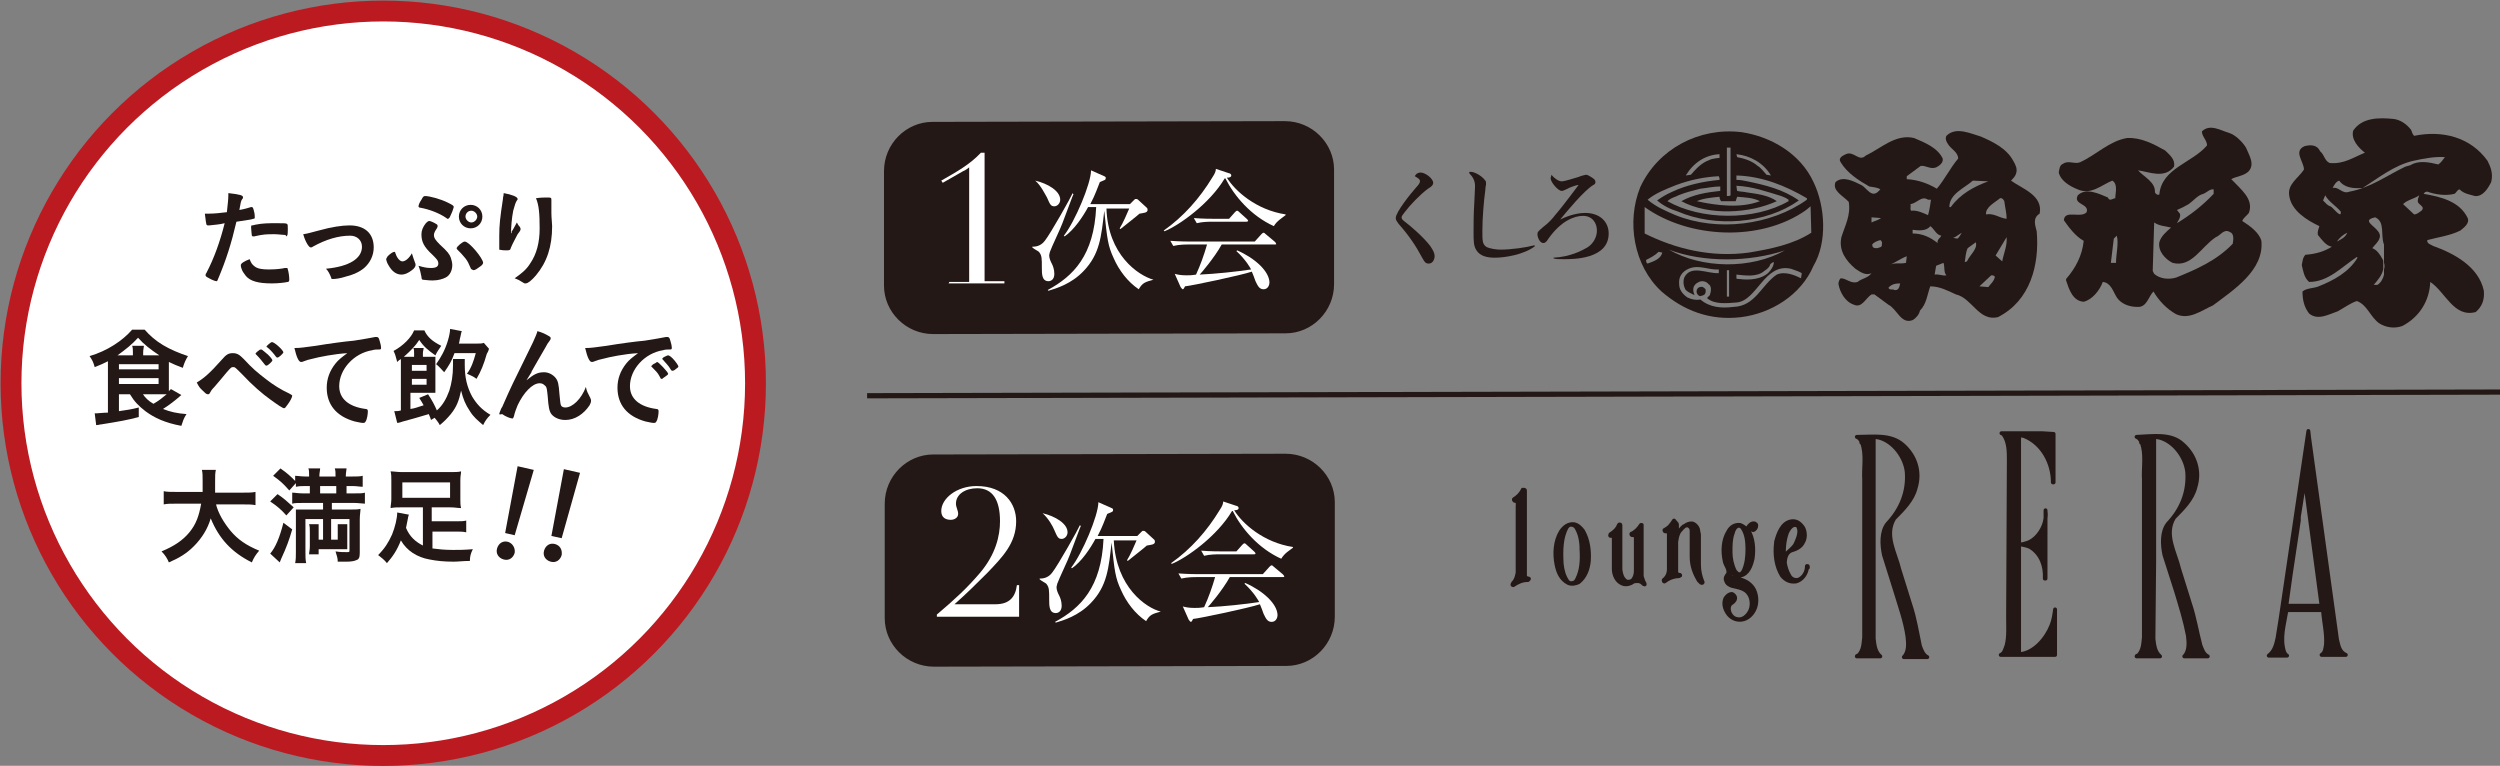 <?xml version="1.0" encoding="utf-8"?>
<!-- Generator: Adobe Illustrator 21.1.0, SVG Export Plug-In . SVG Version: 6.00 Build 0)  -->
<svg version="1.1" id="レイヤー_1" xmlns="http://www.w3.org/2000/svg" xmlns:xlink="http://www.w3.org/1999/xlink" x="0px"
	 y="0px" viewBox="0 0 340.5 104.3" style="enable-background:new 0 0 340.5 104.3;" xml:space="preserve">
<rect x="0" y="0" width="340.5" height="104.3" fill="#808080" stroke="none"/>
<style type="text/css">
	.st0{fill:#231815;}
	
		.st1{fill-rule:evenodd;clip-rule:evenodd;fill:#231815;stroke:#231815;stroke-width:0.53;stroke-linecap:round;stroke-linejoin:round;}
	.st2{fill:none;stroke:#231815;stroke-width:0.71;}
	.st3{fill:#FFFFFF;}
	.st4{fill:#FFFFFF;stroke:#BC1A21;stroke-width:2.84;stroke-linecap:round;stroke-linejoin:round;}
</style>
<g>
	<g>
		<g>
			<path class="st0" d="M247,24.8c-1.8-3.9-5.8-6.2-9.8-6.8c-5.8-0.7-11.4,2.3-13.8,7.5c-1.9,4.7-0.9,10.7,2.9,14.2
				c3,2.6,6.6,4,10.8,3.5c4.1-0.5,8.2-3,9.9-7C248.9,33,248.6,28.1,247,24.8z M236.5,21c1.9,0.2,3.7,1.2,4.7,2.9
				c-0.1,0-0.5-0.1-0.6-0.1c0,0,0,0,0,0c-0.1,0-0.1,0,0,0c-0.2-0.2-0.8-1-1.2-1.2c-0.8-0.7-1.8-1-2.8-1.2L236.5,21z M236.5,25.3
				c2.2,0.1,4.1,0.8,6.1,1.4c0.2,0.1,0.6,0.2,1,0.5l0,0.2c-4.7,2.7-11.9,2.6-16.5,0c0.7-0.6,1-0.5,1.5-0.8c1-0.4,1.8-0.6,3-0.9
				c1-0.1,1.7-0.3,2.7-0.3l0,0.6c-1.9,0.2-3.7,0.5-5.3,1.4c3.7,2,9.3,1.7,13,0c-1.1-0.8-2.7-1-4.1-1.2c-0.4-0.1-1-0.1-1.3-0.2
				C236.6,26,236.5,25.5,236.5,25.3z M235.2,20.1l0.5,0l0,6.5c-0.1,0.1-0.3,0.1-0.5,0.1L235.2,20.1z M236.4,27.4l0.2-0.6
				c1.1,0.1,2.1,0.1,3.1,0.6c-2.6,1-5.9,0.6-8.6,0c0.9-0.4,2.1-0.5,3.1-0.6c0,0.3,0.1,0.4,0.2,0.6C235.2,27.4,235.7,27.4,236.4,27.4
				z M234.2,21c0,0.2,0,0.5,0,0.5s-1.1,0.1-1.4,0.3c-1.1,0.4-1.8,1.2-2.5,2l-0.7,0.1C230.7,22.1,232.3,21.1,234.2,21z M228.3,25.2
				c1.9-0.7,3.8-1.1,5.8-1.2l0.1,0.3l0,0.2c-2.2,0.2-4.5,0.7-6.4,1.6c-0.9,0.4-1.4,0.7-2.1,1.2c0.8,0.7,1.8,1.2,2.8,1.5
				c5.1,2.2,12,1.7,16.5-1.5c-2.1-1.5-4.6-2.1-7-2.6c-0.5-0.1-0.9-0.2-1.5-0.2l0-0.6c3.5,0.1,6.7,1.4,9.6,3.1l0,0.2
				c-4.9,3.5-12.2,4.4-17.9,2.1c-1.4-0.6-2.6-1.1-3.8-2.1C225.5,26.3,226.8,25.8,228.3,25.2z M224.4,35.9c-0.2-0.1-0.2-0.3-0.2-0.5
				c0.6-0.3,1.2-0.6,1.7-1.1l0.5,0.1C226.2,35.3,225.2,35.6,224.4,35.9z M227.3,34c4.7,1.8,11,1.7,15.8,0.1
				C238.5,36.7,231.8,36.6,227.3,34z M241.6,35.7c0,0.5-0.4,1.1-0.7,1.4c-0.9,0.9-2.5,1.1-4,0.9c-0.2,0-0.4,0-0.4-0.1l0-0.5
				c1.1,0.1,2.8,0.4,3.8-0.5c0.8-0.5,0.8-0.9,0.8-0.9S241.4,35.7,241.6,35.7z M235.5,36.8l0,3.6l-0.3,0l0-3.6L235.5,36.8z
				 M245.3,37.9c-0.8-0.4-2.2-1-3.3-0.5c-2.1,1.4-2.9,4.3-5.9,4.4c-1.6,0.2-3.2,0.1-4.5-1c-0.6,0.1-1.2,0-1.8-0.3
				c-0.7-0.5-1.1-1.1-1.1-1.8c-0.1-1,0.4-1.7,1.3-2.1c1.4-0.6,2.7,0.2,4.1,0.1l0,0.5c-1.6,0.1-3.8-1.2-4.7,0.6
				c-0.2,0.6-0.1,1.2,0.2,1.7c0.3,0.3,0.8,0.5,1.2,0.7c-0.3-0.7-0.3-1.4,0.6-1.8c0.4-0.2,1-0.1,1.3,0.3c0.4,0.2,0.4,0.9,0.2,1.4
				c0,0.2-0.3,0.3-0.4,0.5c1,0.9,2.7,0.7,4,0.6c2.8-0.2,3.8-5.4,7.4-4.6c0.5,0.2,1,0.3,1.5,0.6L245.3,37.9z M246.7,31.7
				c-2.5,1.6-5.5,2.2-8.5,2.7c-5.1,0.7-10-0.5-14.2-2.6l0-3.6c6,4.3,15.8,4.8,22,0.4l0.6-0.5L246.7,31.7z"/>
			<path class="st0" d="M231.5,39.1c-0.3,0.1-0.5,0.4-0.4,0.8c0.1,0.3,0.4,0.5,0.6,0.4c0.3-0.1,0.7-0.1,0.6-0.9
				C232,39.1,231.9,39,231.5,39.1z"/>
		</g>
		<g>
			<path class="st0" d="M338.8,21.9c-2.3-3.2-6.1-4.2-10-3.4c-0.2-0.2-0.3-0.5-0.4-0.8c-0.6-0.8-1.5-1.4-2.4-1.5
				c-2-0.2-4.3-0.2-5.5,1.6c-0.3,1.2,0.7,2.3,1.6,3c-1.5,0.6-2.9,1.6-4.8,1.4c-0.7-0.3-0.7-1.1-1.3-1.6c-0.4-0.9-1.3-0.9-2.1-0.7
				c-1.6,0.7-0.1,2.1-0.1,3.2c-0.8,1.2-2.3,2-2,3.6c0.3,2,2.4,3.3,4.1,4.1c-0.1,0.4-0.3,0.7-0.2,1.2c0.5,0.6,1.1,1.5,1.9,1.6
				c-1.1,0.7-2.3,1-3.6,1.1c-0.4,0.4-0.4,1-0.5,1.4c0.2,0.8,0.3,1.7,1,2.3c2.6,0,4.4-2,6.5-3.4l0.1,0.1c-1.2,2-3.3,3.1-5.3,3.9
				c-0.7,0.3-1.6,0.2-2.2,0.7c0,1.1,0.2,2.1,0.9,3c1.2,1,2.7,0.1,3.9-0.3c0.9-0.5,1.7-1.1,2.6-1.4c1.4,0.5,1.8,2.1,3,3
				c0.9,0.6,2.1,0.8,3.2,0.4c2.3-1.2,3.7-3.4,3.8-6c2.1,1.4,3.2,4.9,6.2,4.1c0.9-0.8,1.2-1.7,1.1-2.9c-0.7-3.3-4.1-5.1-6.9-6.1
				c-0.3-0.2-0.9-0.3-0.8-0.8c1.5-0.4,3.1-0.6,4.5-1.3c0.5-0.4,1.3-1,1-1.7c-1.1-2.3-3.7-2.9-6-3.3c0.1-0.2,0.3-0.3,0.5-0.3
				c1.1,0.4,2.5,0.6,3.7,0.3c0.3-0.2,0.4-0.6,0.7-0.6c0.6,0.6,1.4,0.7,2.1,0.9c1.1,0.1,1.8-1.1,2.2-1.9
				C339.6,23.6,339.2,22.7,338.8,21.9z M317.4,28.1c-0.4-0.1-0.7-0.5-1-0.8l0.3-0.7c0.4,0.8,1.4,1.4,2.1,2.2c0,0.1,0.1,0.3-0.1,0.4
				C318.2,29,317.8,28.3,317.4,28.1z M318.3,32.9c0.3-0.5,0.9-1,1.4-1.2C319.4,32.4,318.8,32.6,318.3,32.9z M324.7,37.4
				c-0.1,0.5-0.4,1.1-0.9,1.4l-0.5,0c0.6-0.7,1.2-1.4,1.3-2.2l0-0.9c0-0.1,0-0.3-0.1-0.4c-0.3-0.6-0.8-1.3-1.4-1.5
				c0.3-0.4,0.9-0.9,1-1.4c0.5-1.3-3-2.3-0.6-2.8c1.4,0.6,0.7,2.5,1.2,3.7l0,2.5c0.1,0.3,0.1,0.6,0,0.9L324.7,37.4z M329.8,28.7
				c-0.3,0.2-0.6,0.5-1,0.5l-1.5-1.4c0.6-0.6,1.5-0.7,2.2-1.2c-0.1,0.3-0.2,0.5-0.2,0.8C329.3,27.9,330.4,28.1,329.8,28.7z
				 M332.1,22.4c-1.2-0.3-2.7-0.6-3.8,0.1l-0.7,0.2c-2.5,1.2-4.8,2.9-7.6,3.4c-1,0.4-1.4-0.7-2.3-0.5c0.2-0.4,0.5-0.9,0.9-1
				c0.7,1,2,1.1,3.2,1c2.2-1.4,4.3-3.1,6.9-3.7c1.4-0.3,2.9-0.6,4.3-0.5C332.7,21.8,332.5,22.1,332.1,22.4z"/>
			<path class="st0" d="M305.4,30.1c0.1-0.4,0.6-0.7,0.9-1.1c0.7-1.9-1.1-3.2-2.4-4.6c0.7-0.4,1.6-0.4,2.3-1c1-1,0.1-2.3-0.3-3.3
				c-0.5-0.8-1.4-1.7-2.3-2c-1.1-0.3-2.6-1.3-3.7-0.2c0,0.7,0.7,1.2,0.7,1.9c-2,2.4-6.2,3.1-6.5,6.7c-0.3,0.1-0.5-0.1-0.6-0.3
				c0.1-1.4-1.5-2.1-2.3-3c1.5,0.2,3.6,1.2,4.9-0.5c0.2-1-0.6-1.6-1.2-2.2c-1.6-0.9-3.3-1.8-5.2-1.7c-2.4,0.4-4.2,2.3-6.4,3.3
				c-0.7,0.3-1.6-0.3-2.3,0.2c-0.5,0.2-0.5,0.7-0.6,1.2c0.3,1.2,1.6,1.9,2.6,2.3c1.8,0.8,3.2-0.6,4.7-1.2c0.8,0.5,0.4,1.7,0.4,2.4
				c-0.3,0-0.8,0.5-1-0.1c-1.2-0.5-3-1.4-4.1-0.3c-0.7,1.3,1.6,1.1,1.2,2.3c-0.8,0.9-3-0.4-3.1,1.1c0.7,1,1.6,2.2,2.7,2.8
				c-0.2,2-1.1,3.7-2.4,5.2l0,0.2c0.4,1.2,0.9,2.8,2.4,2.9c1.2-0.3,2.2-1.6,2.6-2.7c1.1,0.1,1.4,1.3,1.9,2.1
				c0.6,0.9,1.7,1.3,2.8,1.3c1.3,0.1,1.5-1.4,2.2-2.1c0.7,1.2,1.8,2.4,3.1,3.1c1.8,0.8,3.4-0.5,5-1.2c2.8-2.1,7-4.8,6.6-8.8
				C307.7,31.7,306.5,30.8,305.4,30.1z M288.2,35.8l-0.7,0l0.4-3.3l0.4-0.4C288.6,33.1,288.2,34.6,288.2,35.8z M298.1,27.8
				c0.7-0.5,1.2-1.2,2-1.4c0.5-0.2,0.9-0.7,1.4-0.6l0,0.6c-1.5,1.6-3.2,2.9-5,4c0-0.1,0.6-0.8,0.4-1.3l-0.4-0.5
				C297,28.4,297.6,28.1,298.1,27.8z M304.1,33.2c-2.2,2.3-5,3.5-7.7,4.6c-1,0.3-2.2,0.2-3-0.5l-0.2-0.4l0.2-6.6
				c0.7,0.5,1.6,0.5,2.3,0.7c-0.6,0.5-1.4,1.2-1.6,2c-0.2,1.2,0.8,2.3,1.8,2.8c2.6,0.7,3.9-2.2,5.9-3.5c0.6-0.2,1.1-1.2,1.9-0.7
				C304.3,31.8,304.2,32.6,304.1,33.2z"/>
			<path class="st0" d="M273.9,24.6c0.3-0.3,0.6-0.6,0.7-1c0.2-0.6-0.1-1.2-0.4-1.7c-0.9-1.7-2.8-2.6-4.4-3.3
				c-1.4-0.4-3.4-1.4-4.7-0.1c-0.2,0.4,0,0.8,0.2,1.1c0.4,0.7,1.4,1.1,1.4,2c-1.1,1.3-1.8,2.8-2.9,4.1c-1.2-0.7-2.5-1.2-4.1-1.3
				l0-0.4l1.9-1.4c0.7-0.1,1.3,0.5,2.1,0.2c0.4-0.2,1-0.6,0.9-1.2c-0.7-1.5-2.5-2.2-3.9-2.8c-2.5-0.6-4.5,1.4-6.6,2.4
				c-0.9,0.9-1.6-0.7-2.7-0.2c-0.4,0.2-1.1,0.5-0.7,1.1c0.9,1.5,2.5,2.5,3.9,3.3c0.5,0.1,1.1,0.1,1.5,0.4l-0.2,0.2
				c-1,1.1-1.7-0.5-2.4-0.8c-1-0.5-2.5-1.3-3.5-0.4c-0.5,1.2,1.1,1.9,1.8,2.7c0.3,1.8-0.5,3.2-1,4.8c-0.4,1.8,0.6,3.2,1.9,4.3
				c0.6,0.4,1.4,1,2.2,0.6c-0.5,0.7-1.3,0.7-1.9,1.2c-0.9,0.3-1.5-0.5-2.3-0.5c-0.2,0.2-0.3,0.5-0.3,0.8c0.2,1.1,0.9,2.4,2.1,2.8
				c1.1,0.5,1.6-0.9,2.4-1.4l0.4,0l1.9,1.4c1.2,0.6,1.7,2.7,3.3,2.1c0.5-0.3,0.9-0.8,1-1.3c0.9-0.9,1-2.2,1.4-3.3
				c1.3,0,2.4,0.6,3.5,1.1c2.2,0.5,3.1,3.7,5.7,3.1c4.4-2.2,5.7-7.1,5.3-11.7c-0.2-0.8-0.6-1.8,0.4-2.4
				C278.3,26.6,275.4,25.7,273.9,24.6z M254.9,30.3l0-0.7l1.3,0.1C255.8,30,255.3,30.1,254.9,30.3z M256.3,33.3
				c0.1,0.4-0.4,0.4-0.6,0.5c-0.4,0-0.7,0-0.7-0.5c0.2-0.3,0.7-0.5,1.1-0.6C256.3,32.8,256.4,33.1,256.3,33.3z M258,39.5
				c-0.2-0.2-0.6,0.1-0.8-0.3c0.4-0.5,1-0.6,1.6-0.6C258.7,39.1,258.6,39.6,258,39.5z M259.6,35.8c-0.9,0.2-1.4-0.1-2.3,0.3
				c0.6-0.2,1.6-0.9,2.4-1.2L259.6,35.8z M260.2,27.8c0.9-0.1,1.5-1.2,2.4-0.6l0.4,0c-0.1,0.7-0.2,1.4-0.4,2.1
				c-0.7-0.3-1.5-0.7-2.3-0.6C260.1,28.5,260.3,28.1,260.2,27.8z M260.5,31.8l0-0.5c0.8,0.1,1.9,0.2,2.4-0.5
				c0.5,0.3,0.8,1.2,1.5,1.3c-0.1,0.3-0.6,0.5-0.5,1C262.9,32.3,261.8,31.8,260.5,31.8z M263.5,37.4l0.2-1.2l1-0.4
				c0.2,0.5,0,1.3,0.4,1.7C264.5,37.6,264.1,37.3,263.5,37.4z M265.5,28.2c0-1.8,2.1-2.6,3.2-3.6l2.1,0.1c-1.9,0.7-3.8,1.7-5.1,3.5
				L265.5,28.2z M266.6,32.5l-0.6-0.1c0.4-0.1,0.8-0.5,1.2-0.7C267.1,31.8,266.9,32.3,266.6,32.5z M267.9,35.6l-0.3,0.1
				c0.1-0.5,0.1-1.3,0.4-1.9l1.1-0.8C269.4,33.9,268.3,34.7,267.9,35.6z M270.8,39.1l-1.2-0.1l1.6-1.5c0.2,0,0.4,0,0.5,0.2
				C271.6,38.3,271.1,38.7,270.8,39.1z M272.7,35.6l-0.9-0.8l1.5-2.5C273.4,33.5,272.9,34.5,272.7,35.6z M270.5,29.2
				c-0.1-1,1.2-1.6,1.9-2.2c0.3-0.1,0.6,0.3,0.6,0.5c0.1,0.8,0.3,1.5,0.3,2.3C272.3,29.7,271.6,29,270.5,29.2z"/>
		</g>
	</g>
	<g>
		<path class="st0" d="M193.5,23.5c0.6,0,1.7,0.8,1.7,1.4c0,0.3-0.2,0.5-0.7,0.8c-1,0.7-2.6,2.4-3.1,3.1c-0.3,0.4-0.5,0.6-0.5,0.8
			c0,0.3,0.2,0.4,0.7,0.8c0.4,0.3,2.2,1.8,3.2,3.1c0.1,0.2,0.6,0.8,0.6,1.4c0,0.3-0.2,1-0.8,1c-0.5,0-0.6-0.3-0.9-0.8
			c-0.8-1.5-1.7-2.9-3.2-4.6c-0.2-0.3-0.4-0.5-0.4-0.8c0-0.8,2-3.3,2.8-4.2c0.3-0.3,0.5-0.6,0.5-0.8c0-0.3-0.2-0.4-0.7-0.7
			C192.9,23.6,193.2,23.5,193.5,23.5z"/>
		<path class="st0" d="M209.1,33.5c-1.5,1.2-4.2,1.6-5.5,1.6c-1,0-2-0.2-2.5-1c-0.4-0.6-0.4-1.2-0.4-2.6c0-1.1,0-2.3,0.1-3.9
			c0-0.3,0.1-1.8,0.1-2.2c0-0.3,0-1-0.7-1.7c0,0-0.1-0.1-0.1-0.2c0-0.1,0.2-0.1,0.2-0.1c0.5,0,1.5,0.5,2,1.2
			c0.1,0.1,0.1,0.2,0.1,0.5c0,0-0.1,0.5-0.1,0.8c-0.2,1.4-0.4,3.8-0.4,5.5c0,1.4,0,1.8,0.5,2.2c0.5,0.3,1.6,0.4,1.9,0.4
			c1.6,0,3.6-0.3,4.7-0.6V33.5z"/>
		<path class="st0" d="M211.5,35.1c2.4-0.1,4-1,4.7-1.4c0.8-0.5,1.3-1.4,1.3-2.3c0-1-0.6-2-1.9-2c-1.2,0-3,0.7-4.7,3.1
			c-0.3,0.5-0.5,0.6-0.7,0.6c-0.5,0-0.8-0.8-0.8-1.2c0-0.3,0.1-0.4,0.8-1c0.7-0.5,1.4-1.3,1.6-1.6c0.9-1,3.2-4.1,3.2-4.1
			c0,0-0.1,0-0.1,0c-0.2,0-1.3,0.4-1.4,0.5c-0.6,0.3-0.7,0.3-0.8,0.3c-0.5,0-1.5-1.2-1.5-1.7c0-0.2,0.1-0.3,0.1-0.5
			c0.4,0.5,1,0.9,1.4,0.9c0.4,0,1.6-0.4,2.3-0.6c0.2-0.1,0.9-0.3,1-0.3c0.2,0,0.4,0.1,1,0.5c0.1,0.1,0.3,0.2,0.3,0.5
			c0,0.2-0.1,0.3-0.3,0.4c-1.2,0.7-3.7,3.7-4.5,4.7c0.6-0.3,2-0.9,3.4-0.9c2,0,3.2,1.2,3.2,2.8c0,3.5-4.8,3.5-6.1,3.5
			c-0.6,0-1.1,0-1.4-0.1V35.1z"/>
	</g>
</g>
<g>
	<g>
		<path class="st1" d="M236.4,78.8c-0.3-0.1-0.7-0.1-0.9-0.4c0-0.1,0-0.2,0-0.2c0.1-0.1,0.3-0.1,0.5-0.1c0.3,0.2,0.6,0.3,1,0.3
			c1.1-0.2,1.5-1.4,1.7-2.3c0.2-1.3,0.1-2.8-0.6-3.9c0-0.1,0.1-0.2,0.2-0.2c0.2-0.1,0.3,0.2,0.5,0.2c0.2-0.1,0.4-0.3,0.4-0.6
			c0-0.1,0-0.2-0.1-0.2l-0.1-0.1c-0.4-0.1-0.7,0.2-0.9,0.5c-0.1,0.1-0.1,0.2-0.2,0.3c-0.3-0.3-0.6-0.5-0.9-0.6
			c-0.7-0.1-1.3,0.3-1.6,0.9c-0.7,1.1-0.8,2.6-0.5,4c0.1,0.6,0.6,1,0.5,1.7c-0.2,0.3-0.5,0.6-0.3,1c0.1,0.4,0.5,0.6,0.8,0.7
			c0.8,0.2,1.8,0.3,2.3,1.1c0.5,0.7,0.5,1.9,0,2.6c-0.4,0.6-1,1-1.7,0.8c-0.5-0.1-0.9-0.6-1-1.1c-0.1-0.4,0-0.9,0.4-1.1
			c0.3-0.2,0.5-0.5,0.4-0.8c-0.1-0.2-0.2-0.3-0.4-0.4c-0.4,0-0.7,0.3-0.9,0.6c-0.3,0.7-0.1,1.4,0.3,2c0.4,0.6,1.1,1,1.9,0.9
			c0.8-0.1,1.4-0.7,1.7-1.3c0.5-0.9,0.4-2.3-0.2-3.1C238.1,79.2,237.2,78.9,236.4,78.8 M236,72.6c0.1-0.4,0.3-0.9,0.8-1
			c0.3,0,0.5,0.2,0.6,0.4c0.5,0.8,0.6,1.8,0.6,2.8c0,1-0.1,2-0.5,2.9c-0.1,0.2-0.3,0.5-0.5,0.5c-0.3,0.1-0.5-0.2-0.7-0.4
			c-0.4-0.8-0.6-1.7-0.6-2.6C235.7,74.2,235.7,73.4,236,72.6z"/>
		<path class="st1" d="M246.2,77.1c0,0-0.1,0-0.1,0c0,0.4-0.1,0.8-0.3,1.1c-0.2,0.4-0.7,0.8-1.1,0.8c-0.4,0-0.8-0.2-1-0.6
			c-0.3-0.5-0.5-1.1-0.6-1.7c0-0.7,0.2-1.4,0.8-1.7c0.7-0.2,1.4-0.5,1.7-1.2c0.3-0.5,0.3-1.3,0-1.9c-0.4-0.6-0.9-1-1.6-0.9
			c-1.3,0.2-1.8,1.7-2.1,2.8c0,0,0,0.1,0,0.1c-0.2,1.6,0,3.2,0.8,4.5c0.5,0.6,1.1,0.9,1.9,0.8c0.8-0.2,1.4-1,1.5-1.8
			C246.2,77.4,246.3,77.3,246.2,77.1 M243,76c-0.1-1.2,0-2.4,0.4-3.5c0.2-0.4,0.5-0.9,1-1c0.2,0,0.4,0,0.5,0.2
			c0.4,0.7,0,1.6-0.3,2.3c-0.3,0.7-1.1,1.1-1.5,1.7C243.1,75.7,243.1,75.8,243,76z"/>
		<path class="st1" d="M207.7,66.8l0,11.7c0.1,0.2,0.3,0.3,0.5,0.3c0.1,0,0,0.1,0,0.1l-0.1,0.1c-0.8,0-1.4,0.3-2,0.7
			c-0.1,0-0.1,0-0.1-0.1c0-0.1,0.1-0.1,0.1-0.2c0.4-0.4,0.5-0.9,0.6-1.4l0-9c0-0.2,0.1-0.6-0.2-0.8c-0.1,0-0.2,0.1-0.3-0.1l0-0.1
			c0.5-0.3,1-0.8,1.2-1.3C207.6,66.7,207.7,66.7,207.7,66.8z"/>
		<path class="st1" d="M228.4,71.4l0,0.9c0,0,0.1,0.1,0.1,0.1c0.1,0,0.2-0.1,0.3-0.1c0.4-0.5,1-1.1,1.7-1c0.4,0.1,0.8,0.6,0.8,1
			l0.1,0.5l0,4.1c0,0.9,0.2,1.7,0.5,2.4c0,0,0,0.1-0.1,0.1c-0.2,0-0.2-0.2-0.4-0.3c-0.6-1-1-2-1-3.3l0-3.5c0-0.3-0.1-0.5-0.4-0.7
			c-0.2-0.1-0.5,0-0.7,0.1c-0.7,0.6-0.9,1.3-1,2.1l0,0.5l0,3.6c0,0.3,0.3,0.4,0.5,0.4c0,0,0.1,0.1,0,0.1c-0.1,0.1-0.3,0.1-0.5,0.1
			c-0.6,0.1-1.1,0.3-1.6,0.7c0,0-0.1,0-0.1-0.1l0-0.1c0.5-0.4,0.7-0.9,0.7-1.5l0-4.9c0-0.1-0.1-0.2-0.2-0.2
			c-0.1-0.1-0.4,0.1-0.4-0.2c0.2-0.1,0.5-0.3,0.7-0.5c0.2-0.2,0.4-0.5,0.6-0.8C228.3,71.3,228.4,71.3,228.4,71.4z"/>
		<path class="st1" d="M220.7,71.5l0,6.1c0.1,0.6,0.2,1.2,0.8,1.6c0.3,0.1,0.7,0,0.9-0.2c0.3-0.4,0.4-0.8,0.4-1.3l0-4.5
			c0-0.1-0.1-0.2-0.2-0.3c-0.1-0.1-0.3,0.1-0.4-0.1l0-0.1c0.5-0.2,1-0.7,1.3-1.2c0,0,0.1,0,0.1,0l0,0.1l0,3.2l0,3.7
			c0.1,0.3,0.2,0.7,0.4,1c0,0.1,0,0.1,0,0.1c-0.2,0-0.2-0.2-0.3-0.2c-0.3-0.3-0.8-0.3-1.2-0.2c-0.4,0.3-1,0.5-1.5,0.3
			c-0.8-0.3-1.2-1.2-1.2-2l0-4.3c0-0.1-0.1-0.2-0.2-0.2c-0.1-0.1-0.3,0.1-0.3-0.1c0-0.2,0.2-0.2,0.3-0.3c0.4-0.3,0.7-0.6,0.9-1.1
			C220.5,71.4,220.7,71.4,220.7,71.5z"/>
		<path class="st1" d="M215.6,72.3c-0.3-0.4-0.7-0.8-1.2-0.9c-0.8-0.1-1.4,0.4-1.8,1c-0.8,1.3-0.9,3-0.6,4.5c0.2,1,0.6,2,1.6,2.5
			c0.4,0.2,1,0.1,1.4-0.1c0.9-0.7,1.3-1.8,1.4-2.9C216.5,75,216.3,73.5,215.6,72.3 M214.8,78.9c-0.1,0.2-0.3,0.5-0.6,0.5
			c-0.3,0.1-0.5,0-0.7-0.2c-0.5-0.7-0.7-1.5-0.8-2.4c-0.1-1.7-0.1-3.6,0.7-5c0.2-0.3,0.5-0.4,0.8-0.3c0.1,0,0.2,0.1,0.4,0.2
			c0.6,0.9,0.8,2,0.8,3.1C215.5,76.4,215.4,77.7,214.8,78.9z"/>
	</g>
	<g>
		<path class="st1" d="M259.2,60.6c1.7,1.5,2.4,3.7,1.7,5.9c-0.4,1.6-1.7,2.9-2.9,4.1c-1.4,2.3,0.2,4.8,0.7,7l1.5,4.8
			c0.6,1.8,0.9,3.7,1.3,5.6c0.2,0.5,0.4,1.2,1,1.5l-3.2,0c0.7-0.7,0.6-1.9,0.5-2.8c-0.3-2.1-1-4-1.6-6l-1.6-5.1
			c-0.3-1.4-0.4-3.2,0.5-4.3c1.8-1.9,2.8-4.3,2.6-7c-0.2-2-1.8-4.2-3.8-4.7l-0.6-0.1l-0.1,0.1l0,16.8l0,10.6
			c0.1,0.9,0.2,1.8,0.9,2.4l-0.1,0l-3.1,0c0-0.1,0.1-0.1,0.2-0.1c0.7-0.7,0.7-1.6,0.8-2.5l0-10.9l0-10.6c-0.1-1.5,0.3-3.5-0.3-5
			c-0.2,0,0-0.1-0.1-0.2c-0.1-0.2-0.3-0.5-0.6-0.6l0,0C255.1,59.5,257.5,59.1,259.2,60.6z"/>
		<path class="st1" d="M297.3,60.5c1.7,1.5,2.4,3.7,1.7,5.9c-0.4,1.6-1.7,2.9-2.9,4.1c-1.4,2.3,0.2,4.8,0.7,7l1.5,4.8
			c0.6,1.8,0.9,3.7,1.4,5.6c0.2,0.5,0.4,1.2,1,1.5l-3.2,0c0.7-0.7,0.6-1.9,0.5-2.8c-0.4-2.1-1-4-1.6-6l-1.6-5
			c-0.3-1.4-0.4-3.2,0.5-4.3c1.8-1.9,2.8-4.3,2.6-7c-0.2-2-1.8-4.2-3.8-4.7l-0.6-0.1l-0.1,0.1l0,16.8l-0.1,10.6
			c0.1,0.9,0.2,1.8,0.9,2.4l-0.1,0l-3.1,0c0-0.1,0.1-0.1,0.2-0.1c0.7-0.7,0.7-1.6,0.8-2.5l0-10.9l0-10.6c-0.1-1.5,0.3-3.5-0.3-5
			c-0.2,0,0-0.1-0.1-0.2c-0.1-0.2-0.3-0.5-0.6-0.6l0,0C293.3,59.4,295.7,59,297.3,60.5z"/>
		<path class="st1" d="M279.7,59.1l0,6.6c0,0,0,0-0.1,0c0-2.6-1.4-5.3-3.9-6.3c-0.2,0-0.4-0.2-0.6-0.1l-0.1,0.4l0,5.2l0,4.3l0,4.9
			c0.3,0.1,0.6,0,0.9-0.1c1.3-0.3,2.3-1.7,2.6-2.9c0.1-0.5,0.2-0.9,0.1-1.5l0-0.1l0,9.2c0,0,0,0,0,0.1l-0.1,0c0.1-1.7-0.5-3.4-2-4.3
			c-0.4-0.2-1-0.3-1.5-0.4l0,1.3l0,5.4l0,8.3l0,0c2-0.1,3.7-2.1,4.4-3.9c0.3-0.7,0.4-1.5,0.5-2.2l0,6.2l0,0l-5.3,0l-2.1,0
			c0.5-0.2,0.6-0.8,0.8-1.3c0.3-1.2,0.2-2.5,0.2-3.9l0.1-21.3c0-1.2,0-2.5-0.7-3.5c-0.1-0.1-0.2-0.2-0.3-0.2l5.5,0L279.7,59.1z"/>
		<path class="st1" d="M318.3,87.1l-3.8-27.5l-0.1-0.9l0,0l-3.8,25.7l-0.4,2.5c-0.2,0.9-0.4,1.8-1.2,2.4l2.5,0
			c-0.2-0.1-0.3-0.3-0.4-0.5c-0.6-1.9,0-3.7,0.3-5.6c0.1,0,0.2-0.1,0.3-0.1l4.6,0l0.1,0.1c0.1,1.5,0.5,3,0.4,4.6
			c-0.1,0.5-0.1,1.1-0.6,1.4l3.2,0l0.1,0C318.6,88.8,318.5,87.9,318.3,87.1 M316.2,82.5l-4.7,0c0,0-0.1,0-0.1,0l0.6-4.3l1.1-7.3
			l0-0.5l0.7-4.4L314,66L316.2,82.5L316.2,82.5z"/>
	</g>
</g>
<line class="st2" x1="340.5" y1="53.4" x2="118.1" y2="53.9"/>
<g>
	<path class="st0" d="M181.7,38.7c0,3.7-3,6.7-6.6,6.7l-48,0.1c-3.7,0-6.7-3-6.7-6.6l0-15.6c0-3.7,3-6.7,6.6-6.7l48-0.1
		c3.7,0,6.7,3,6.7,6.6L181.7,38.7z"/>
</g>
<g>
	<path class="st3" d="M129.3,38.4l2.7,0l0-15.6c-0.3,0.2-0.5,0.4-0.8,0.5l-2.8,1.6l-0.2-0.3c2.1-1.2,3.9-2.2,5.4-3.8l0.5,0l0,17.5
		l2.7,0l0,0.3l-7.6,0L129.3,38.4z"/>
	<path class="st3" d="M146.2,26.5c-0.1,0.1-0.2,0.5-1.5,3.9c-0.2,0.6-1.5,3.3-1.7,3.9c0,0.1-0.1,0.3-0.1,0.5c0,0.4,0.2,0.8,0.4,1.2
		c0.1,0.2,0.3,0.7,0.3,1.3c0,0.8-0.5,1-0.8,1c-0.9,0-0.9-1-0.9-1.8c0-1.4,0-1.7-0.4-2.2c-0.1-0.1-0.7-0.4-0.9-0.6v-0.1
		c0.3,0,1.1,0,1.7-0.8c0.8-1,3.6-6,3.8-6.5L146.2,26.5z M141,24.6c1.7,0.4,3.4,1.4,3.4,2.6c0,0.5-0.4,0.9-0.8,0.9
		c-0.5,0-0.6-0.3-1-1.2C142.3,26.4,141.8,25.3,141,24.6L141,24.6z M157.1,38.1c-1.1,0.3-1.5,0.4-2,1.3c-1.5-1-2.7-2.6-3.4-4.2
		c-0.8-1.7-0.9-2.6-1.3-6.5c-0.4,3.5-0.6,5.9-2.8,8.2c-1.7,1.8-3.8,2.4-4.8,2.7l-0.1-0.1c3.5-1.9,6.3-4.7,6.6-11.3l-1.1,0
		c-0.7,1.3-1.9,3.1-3.2,4l-0.1-0.1c1.5-1.9,3.7-7.1,3.7-8.9l1.8,0.8c0.2,0.1,0.2,0.1,0.2,0.3c0,0.2-0.1,0.2-0.8,0.5
		c-0.3,0.7-0.6,1.7-1.3,3l5.4,0l0.6-0.6c0.1-0.1,0.1-0.1,0.2-0.1c0.1,0,0.2,0,0.3,0.1l1.2,1.1c0.1,0.1,0.1,0.2,0.1,0.3
		c0,0.4-0.6,0.4-1.1,0.5c-0.2,0.2-2.1,1.7-2.6,2.1l-0.1-0.1c0.4-0.6,1.1-2.2,1.3-2.7l-3.1,0C150.9,34.7,155,37.5,157.1,38.1
		L157.1,38.1z"/>
	<path class="st3" d="M173.5,30.8c-3.1-1.4-5.4-4.1-6.6-6.5l-0.1,0c-2,3.4-6.2,6.4-8.2,7.2l-0.1-0.1c2.7-1.9,4.9-4.4,6.6-7.2
		c0.4-0.6,0.5-0.9,0.5-1.2l1.8,0.6c0.1,0,0.3,0.1,0.3,0.3c0,0.2-0.2,0.3-0.6,0.3c1.1,1.8,4,4.4,8,5v0.1
		C174.6,29.7,173.9,30.1,173.5,30.8z M173.6,33.3l-7.2,0c-1,1.8-2.8,3.9-3,4.1c2.2-0.1,5-0.4,7-0.7c-0.1-0.2-0.7-1.3-2-2.5l0.1-0.1
		c2.5,1.1,4.4,2.9,4.4,4.4c0,0.3-0.2,0.9-0.8,0.9c-0.6,0-0.8-0.5-1.1-1.1c-0.2-0.6-0.3-0.8-0.5-1.3c-1.5,0.5-8.1,1.9-9.1,2
		c-0.1,0.2-0.2,0.4-0.3,0.4c-0.1,0-0.2-0.2-0.3-0.3l-0.8-1.8c0.4,0.1,0.8,0.2,1.6,0.2c0.4,0,0.7,0,1.3-0.1c0.6-1.3,1.1-2.7,1.5-4.1
		l-2.5,0c-0.4,0-1.3,0-2.1,0.2l-0.4-0.7c1.4,0.1,2.5,0.1,2.8,0.1l8.7,0l0.9-1c0.1-0.1,0.2-0.2,0.3-0.2c0.1,0,0.2,0.1,0.3,0.2l1.2,1
		c0.1,0.1,0.2,0.2,0.2,0.3C173.9,33.3,173.7,33.3,173.6,33.3z M169.7,30.2l-4.6,0c-0.5,0-1.3,0-2.1,0.2l-0.4-0.7
		c1.2,0.1,2.5,0.1,2.8,0.1l2,0l0.8-0.9c0.1-0.1,0.2-0.2,0.3-0.2c0.1,0,0.2,0.1,0.3,0.2l1,0.9c0.1,0.1,0.2,0.2,0.2,0.3
		C169.9,30.2,169.8,30.2,169.7,30.2z"/>
</g>
<g>
	<path class="st0" d="M181.8,84c0,3.7-3,6.7-6.6,6.7l-48,0.1c-3.7,0-6.7-3-6.7-6.6l0-15.6c0-3.7,3-6.7,6.6-6.7l48-0.1
		c3.7,0,6.7,3,6.7,6.6L181.8,84z"/>
</g>
<g>
	<path class="st3" d="M138.8,84l-11.2,0l0-0.3c2.6-2.2,4.1-3.6,5.9-5.7c2.1-2.5,2.7-5,2.7-7c0-2.9-1-4.5-3.1-4.5
		c-1.6,0-2.9,0.8-2.9,2.1c0,0.5,0.3,0.9,0.3,1.4c0,0.5-0.5,0.8-1,0.8c-0.7,0-1.3-0.3-1.3-1.2c0-1.7,2.1-3.4,4.8-3.4
		c3.8,0,5.4,2.4,5.4,4.8c0,3-1.9,4.9-3.9,7c-1.5,1.5-2.8,2.8-4.5,4.3l5.6,0c1.9,0,2.7-1,2.9-2.6h0.3L138.8,84z"/>
	<path class="st3" d="M147.2,71.7c-0.1,0.1-0.2,0.5-1.5,3.9c-0.2,0.6-1.5,3.3-1.7,3.9c0,0.1-0.1,0.3-0.1,0.5c0,0.4,0.2,0.8,0.4,1.2
		c0.1,0.2,0.3,0.7,0.3,1.3c0,0.8-0.5,1-0.8,1c-0.9,0-0.9-1-0.9-1.8c0-1.4,0-1.7-0.4-2.2c-0.1-0.1-0.7-0.4-0.9-0.6v-0.1
		c0.3,0,1.1,0,1.7-0.8c0.8-1,3.6-6,3.8-6.5L147.2,71.7z M142,69.9c1.7,0.4,3.4,1.4,3.4,2.6c0,0.5-0.4,0.9-0.8,0.9
		c-0.5,0-0.6-0.3-1-1.2C143.4,71.7,142.8,70.6,142,69.9L142,69.9z M158.1,83.3c-1.1,0.3-1.5,0.4-2,1.3c-1.5-1-2.7-2.6-3.4-4.2
		c-0.8-1.7-0.9-2.6-1.3-6.5c-0.4,3.5-0.6,5.9-2.8,8.2c-1.7,1.8-3.8,2.4-4.8,2.7l-0.1-0.1c3.5-1.9,6.3-4.7,6.6-11.3l-1.1,0
		c-0.7,1.3-1.9,3.1-3.2,4l-0.1-0.1c1.5-1.9,3.7-7.1,3.7-8.9l1.8,0.8c0.2,0.1,0.2,0.1,0.2,0.3c0,0.2-0.1,0.2-0.8,0.5
		c-0.3,0.7-0.6,1.7-1.3,3l5.4,0l0.6-0.6c0.1-0.1,0.1-0.1,0.2-0.1c0.1,0,0.2,0,0.3,0.1l1.2,1.1c0.1,0.1,0.1,0.2,0.1,0.3
		c0,0.4-0.6,0.4-1.1,0.5c-0.2,0.2-2.1,1.7-2.6,2.1l-0.1-0.1c0.4-0.6,1.1-2.2,1.3-2.7l-3.1,0C152,80,156.1,82.8,158.1,83.3
		L158.1,83.3z"/>
	<path class="st3" d="M174.5,76.1c-3.1-1.4-5.4-4.1-6.6-6.5l-0.1,0c-2,3.4-6.2,6.4-8.2,7.2l-0.1-0.1c2.7-1.9,4.9-4.4,6.6-7.2
		c0.4-0.6,0.5-0.9,0.5-1.2l1.8,0.6c0.1,0,0.3,0.1,0.3,0.3c0,0.2-0.2,0.3-0.6,0.3c1.1,1.8,4,4.4,8,5v0.1
		C175.6,75,175,75.3,174.5,76.1z M174.7,78.6l-7.2,0c-1,1.8-2.8,3.9-3,4.1c2.2-0.1,5-0.4,7-0.7c-0.1-0.2-0.7-1.3-2-2.5l0.1-0.1
		c2.5,1.1,4.4,2.9,4.4,4.4c0,0.3-0.2,0.9-0.8,0.9c-0.6,0-0.8-0.5-1.1-1.1c-0.2-0.6-0.3-0.8-0.5-1.3c-1.5,0.5-8.1,1.9-9.1,2
		c-0.1,0.2-0.2,0.4-0.3,0.4c-0.1,0-0.2-0.2-0.3-0.3l-0.8-1.8c0.4,0.1,0.8,0.2,1.6,0.2c0.4,0,0.7,0,1.3-0.1c0.6-1.3,1.1-2.7,1.5-4.1
		l-2.5,0c-0.4,0-1.3,0-2.1,0.2l-0.4-0.7c1.4,0.1,2.5,0.1,2.8,0.1l8.7,0l0.9-1c0.1-0.1,0.2-0.2,0.3-0.2s0.2,0.1,0.3,0.2l1.2,1
		c0.1,0.1,0.2,0.2,0.2,0.3C175,78.6,174.8,78.6,174.7,78.6z M170.7,75.5l-4.6,0c-0.5,0-1.3,0-2.1,0.2l-0.4-0.7
		c1.2,0.1,2.5,0.1,2.8,0.1l2,0l0.8-0.9c0.1-0.1,0.2-0.2,0.3-0.2c0.1,0,0.2,0.1,0.3,0.2l1,0.9c0.1,0.1,0.2,0.2,0.2,0.3
		C171,75.5,170.8,75.5,170.7,75.5z"/>
</g>
<circle class="st4" cx="52.2" cy="52.2" r="50.7"/>
<g>
	<path class="st0" d="M28.5,30.7C28.4,30.7,28.4,30.7,28.5,30.7c-0.2,0-0.2,0-0.2,0c-0.1,0-0.2-0.1-0.2-0.2
		c-0.1-0.4-0.1-0.8-0.2-1.4c0.2,0,0.4,0,0.5,0c0.8,0,1.7-0.1,2.5-0.2c0.1-1,0.2-1.7,0.2-2.3c0-0.1,0-0.2,0-0.3c1.7,0.2,2,0.3,2,0.6
		c0,0.1,0,0.1-0.1,0.2c-0.2,0.3-0.2,0.4-0.4,1.5c0.6-0.1,1.3-0.3,1.6-0.4c0.1,0,0.1,0,0.1,0c0.1,0,0.2,0.1,0.3,0.6
		c0.1,0.3,0.1,0.7,0.1,0.8c0,0.1,0,0.2-0.2,0.2c-0.3,0.1-0.3,0.1-2.3,0.4c-0.7,3-1.4,5.2-2.5,7.8c-0.1,0.2-0.1,0.3-0.2,0.3
		c-0.2,0-0.7-0.2-1.2-0.5c-0.2-0.1-0.3-0.2-0.3-0.3c0-0.1,0-0.2,0.1-0.3c1.1-2.1,1.9-4.4,2.5-6.8C29.8,30.6,29.3,30.6,28.5,30.7z
		 M34.7,36.3c0.4,0.3,1,0.4,1.9,0.4c1,0,1.8-0.1,2.2-0.2c0.1,0,0.1,0,0.2,0c0.1,0,0.2,0,0.2,0.2c0.1,0.3,0.2,0.9,0.2,1.4
		c0,0.2-0.1,0.3-0.2,0.3c-0.5,0.1-1.3,0.2-2.2,0.2c-1.8,0-2.9-0.3-3.5-1c-0.2-0.3-0.5-0.6-0.6-1c-0.1-0.2-0.1-0.5-0.1-0.5
		c0-0.2,0.4-0.5,1.2-0.8C34.2,35.8,34.3,36,34.7,36.3z M38.8,32c-0.3,0-0.9-0.1-1.4-0.1c-1.1,0-1.5,0-2.8,0.3c0,0-0.1,0-0.1,0
		c-0.1,0-0.1,0-0.2-0.1c0-0.1-0.1-0.8-0.1-1.1c0-0.2,0-0.3,0.1-0.3c0.1,0,0.1,0,0.5-0.1c1-0.2,1.8-0.2,2.9-0.2c0.9,0,1.3,0,1.4,0.1
		c0.1,0.1,0.1,0.2,0.1,0.7c0,0.4,0,0.8-0.1,0.9c0,0-0.1,0.1-0.1,0.1C38.9,32,38.9,32,38.8,32z"/>
	<path class="st0" d="M43.4,31.4c1.8-0.5,3.2-0.7,4.2-0.7c2.1,0,3.3,1.1,3.3,3c0,1.1-0.5,2.1-1.3,2.8c-0.6,0.5-1.4,0.9-2.6,1.2
		c-0.6,0.2-1.3,0.3-1.6,0.3c-0.2,0-0.3,0-0.3-0.2c-0.2-0.5-0.4-0.9-0.7-1.2c3.2-0.3,4.9-1.4,4.9-3c0-0.9-0.7-1.5-1.6-1.5
		c-1.6,0-3.3,0.5-5.1,1.5c-0.1,0.1-0.2,0.1-0.3,0.1c-0.2,0-0.7-0.7-1-1.8C42,31.8,42.2,31.7,43.4,31.4z"/>
	<path class="st0" d="M56.5,35.7c0.1,0.2,0.1,0.3,0.1,0.4c0,0.2-0.2,0.5-0.5,0.7c-0.5,0.4-1,0.6-1.4,0.6c-0.7,0-1.3-0.4-1.8-1.3
		c-0.2-0.3-0.3-0.7-0.3-0.8c0-0.1,0.1-0.2,0.2-0.4c0.3-0.3,0.7-0.6,0.9-0.6c0.1,0,0.1,0,0.2,0.3c0.2,0.6,0.6,1,0.9,1
		c0.4,0,0.9-0.4,1.3-1.1C56.2,34.9,56.4,35.4,56.5,35.7z M58.7,36.5c0.7,0,1-0.2,1-0.6c0-0.4-0.2-0.6-0.8-1.2
		c-1.2-1.1-1.5-1.8-1.5-2.8c0-0.5,0.2-1,0.6-1.5c0.2-0.2,0.3-0.3,0.5-0.3c0.1,0,0.6,0.2,0.9,0.4c0.2,0.1,0.2,0.2,0.2,0.3
		c0,0.1,0,0.1-0.1,0.3c-0.2,0.3-0.4,0.6-0.4,0.9c0,0.4,0.2,0.7,0.8,1.3c1.1,1,1.3,1.3,1.5,1.8c0.1,0.3,0.2,0.7,0.2,1
		c0,0.7-0.3,1.4-0.9,1.7c-0.4,0.2-1,0.4-1.8,0.4c-0.6,0-1.1-0.1-1.3-0.1c-0.1,0-0.2-0.1-0.2-0.4c-0.1-0.5-0.2-1-0.4-1.5
		C57.7,36.4,58.1,36.5,58.7,36.5z M61.3,29.5c-0.1,0.2-0.2,0.3-0.3,0.3c-0.1,0-0.1,0-0.2-0.1c-1-0.7-2.4-1.2-3.5-1.4
		c-0.2,0-0.3-0.1-0.3-0.2c0-0.1,0.1-0.5,0.4-0.9c0.2-0.4,0.3-0.5,0.5-0.5c0.6,0,2.1,0.4,3.1,0.9c0.6,0.3,0.8,0.4,0.8,0.6
		C61.7,28.6,61.5,29.1,61.3,29.5z M64.1,36.5c-0.3-0.7-0.4-0.9-0.7-1.3c-0.4-0.5-0.7-0.8-1.1-1.2c-0.1-0.1-0.1-0.1-0.1-0.2
		c0-0.2,0.8-0.9,1.1-0.9c0.6,0,2.5,2.3,2.5,2.9c0,0.1-0.1,0.3-0.4,0.5c-0.4,0.3-0.7,0.5-0.9,0.5C64.2,36.7,64.1,36.6,64.1,36.5z
		 M65.7,29.5c0,0.9-0.7,1.6-1.6,1.6c-0.9,0-1.6-0.7-1.6-1.6c0-0.9,0.7-1.6,1.6-1.6C65,27.9,65.7,28.6,65.7,29.5z M63.4,29.5
		c0,0.4,0.4,0.8,0.8,0.8c0.4,0,0.8-0.4,0.8-0.8c0-0.4-0.4-0.8-0.8-0.8C63.7,28.7,63.4,29.1,63.4,29.5z"/>
	<path class="st0" d="M69.7,31.5c0.1-0.1,0.1-0.1,0.7-1.2c0.1,0.2,0.2,0.4,0.4,0.6c0.1,0.2,0.1,0.2,0.1,0.3c0,0.1,0,0.2-0.4,0.7
		c-0.2,0.4-0.7,1.3-0.9,1.8c-0.1,0.4-0.2,0.4-0.7,0.4c-0.5,0-0.9-0.1-0.9-0.1C68,34,68,33.2,68,32.1c0-1.4,0.1-2.4,0.5-5
		c0-0.3,0.1-0.4,0.1-0.8c1.1,0.2,1.9,0.5,1.9,0.8c0,0.1,0,0.1-0.1,0.2c-0.2,0.3-0.3,0.7-0.5,1.4c-0.2,1-0.3,2.3-0.3,3.1
		C69.7,31.7,69.7,31.7,69.7,31.5z M75.1,27.2c0,0,0,0.1,0,0.1c0,0,0,0.1,0,0.1c0,0.1,0,0.2,0,0.3c0,0.2,0,0.2,0,0.6
		c0,0.2,0,0.2,0,0.7c0,0.7,0.1,1.4,0.1,1.8c0,2.8-0.7,4.9-2.2,6.7c-0.6,0.7-1.1,1.1-1.4,1.1c-0.2,0-0.2,0-0.5-0.2
		c-0.3-0.2-0.7-0.4-1-0.5c1-0.7,1.6-1.2,2.1-2c0.9-1.3,1.3-2.9,1.3-4.8c0-2-0.1-3.2-0.5-4.1c0.6-0.1,1.1-0.1,1.5-0.1
		C75,26.9,75.1,26.9,75.1,27.2L75.1,27.2z"/>
	<path class="st0" d="M16.2,53.6V56c1.3-0.2,1.5-0.2,2.7-0.5l0,1.3c-1.5,0.4-2.6,0.6-5.1,1c-0.2,0-0.4,0.1-0.7,0.1l-0.2-1.6
		c0,0,0.1,0,0.1,0c0,0,0.1,0,0.1,0c0.2,0,1-0.1,1.6-0.1v-6.4c0-0.2,0-0.3,0-0.6c-0.6,0.3-1,0.5-1.8,0.8c-0.2-0.7-0.3-0.9-0.7-1.5
		c2.4-0.7,4.5-2.1,5.8-3.6h1.7c0.7,0.8,1.5,1.5,2.5,2.1c1,0.6,2.2,1.1,3.4,1.5c-0.3,0.5-0.5,0.9-0.7,1.6c-0.8-0.3-1.3-0.5-1.9-0.8
		c0,0.2,0,0.3,0,0.5v2.9c0,0.3,0,0.4,0,0.6c0.1-0.1,0.1-0.2,0.3-0.3l1.4,0.8c-0.9,0.8-1.7,1.4-2.5,1.9c1,0.4,1.9,0.6,3.2,0.7
		c-0.4,0.6-0.5,1-0.7,1.6c-2.2-0.4-3.7-1.1-4.9-2c-0.9-0.7-1.5-1.3-2.1-2.3H16.2z M18.1,48.4V48c0-0.4,0-0.6-0.1-0.9h1.6
		c0,0.2-0.1,0.5-0.1,0.9v0.4h2.2c-1.2-0.8-2.1-1.5-2.9-2.4c-0.8,0.9-1.7,1.6-2.8,2.4H18.1z M16.2,50.3h5.4v-0.7h-5.4V50.3z
		 M16.2,52.3h5.4v-0.8h-5.4V52.3z M19.4,53.6c0.4,0.6,0.8,1,1.5,1.4c0.7-0.4,1.2-0.8,1.8-1.3c-0.3,0-0.5,0-0.9,0H19.4z"/>
	<path class="st0" d="M30.2,49c0.6-0.7,0.9-0.9,1.5-0.9c0.6,0,0.9,0.2,1.5,0.8c1.2,1.3,1.8,1.8,3.1,2.8c0.9,0.7,2,1.4,3.1,1.9
		c0.3,0.2,0.4,0.2,0.4,0.3c0,0.2-0.3,0.8-0.7,1.3c-0.2,0.3-0.3,0.4-0.4,0.4c-0.2,0-0.8-0.4-1.9-1.2c-1-0.7-2.5-2-3.8-3.4
		c-1-1-1-1-1.2-1c-0.3,0-0.3,0-1,0.8c-0.5,0.6-0.9,1.1-1.6,1.9c-0.4,0.4-0.5,0.6-0.6,0.8c-0.1,0.2-0.2,0.2-0.3,0.2
		c-0.2,0-0.4-0.2-0.8-0.6c-0.3-0.3-0.4-0.4-0.7-1C27.8,51.5,28.6,50.8,30.2,49z M36.3,49.8c-0.1,0-0.1,0-0.2-0.1
		c-0.4-0.5-0.7-0.9-1.2-1.4c-0.1-0.1-0.1-0.1-0.1-0.1c0-0.1,0.2-0.3,0.5-0.5c0.1-0.1,0.2-0.1,0.3-0.1c0.1,0,0.4,0.3,0.9,0.7
		c0.5,0.5,0.6,0.7,0.6,0.8C37.1,49.2,36.5,49.8,36.3,49.8z M38.6,48c0,0.1-0.6,0.7-0.8,0.7c-0.1,0-0.1,0-0.2-0.1
		c-0.3-0.4-0.7-0.9-1.2-1.3c-0.1,0-0.1-0.1-0.1-0.1c0-0.1,0.6-0.6,0.7-0.6C37.3,46.5,38.6,47.7,38.6,48z"/>
	<path class="st0" d="M42.4,48.9c-0.4,0.1-0.5,0.1-1,0.3c-0.2,0.1-0.3,0.1-0.4,0.1c-0.3,0-0.6-0.6-0.9-1.9c0.9,0,1.3-0.1,2.9-0.3
		c1.8-0.3,4-0.6,5.2-0.7c1.3-0.2,2.4-0.4,2.9-0.5c0.1,0,0.1,0,0.2,0c0.2,0,0.3,0.1,0.4,0.5c0.1,0.3,0.2,0.7,0.2,1
		c0,0.2-0.1,0.2-0.3,0.2c-0.3,0-0.6,0-0.9,0.1c-2.5,0.4-4.5,2.6-4.5,4.9c0,1.7,1.3,2.8,3.6,3.1c0.2,0,0.3,0.1,0.3,0.3
		c0,0.4-0.1,1.1-0.3,1.4c-0.1,0.2-0.2,0.2-0.4,0.2c-0.2,0-0.6-0.1-1.1-0.2c-2.5-0.7-3.8-2.3-3.8-4.6c0-1.2,0.4-2.3,1.2-3.3
		c0.4-0.5,0.8-0.8,1.6-1.4C45.6,48.2,43.5,48.6,42.4,48.9z"/>
	<path class="st0" d="M58.7,57.2c-0.1-0.4-0.2-0.5-0.3-0.8c-1.7,0.5-2,0.6-3.5,1c-0.3,0.1-0.6,0.2-0.8,0.2L53.7,56
		c0.3,0,0.6,0,0.9-0.1v-6.1c0-0.3,0-0.6,0-0.9c-0.2,0.1-0.3,0.2-0.5,0.4c-0.2-0.8-0.3-1.1-0.5-1.5c1.3-0.7,2.4-1.8,2.8-2.8h1.4
		c0.4,0.9,1.1,1.5,2.3,2.1c-0.4,0.6-0.5,0.7-0.8,1.3c-1-0.7-1.6-1.2-2.2-2.1c-0.5,0.8-1.2,1.5-2.1,2.3c0.2,0,0.3,0,0.7,0h0.7v-0.5
		c0-0.3,0-0.5-0.1-0.7h1.4c0,0.2-0.1,0.4-0.1,0.7v0.5h0.6c0.5,0,0.8,0,1.1,0c0,0.3,0,0.6,0,1.1v2.5c0,0.6,0,0.9,0,1.3
		c-0.3,0-0.6,0-1.1,0h-2.3v2.2c0.7-0.1,0.8-0.2,1.8-0.5c-0.2-0.4-0.3-0.5-0.6-1l1.2-0.5c0.6,0.9,0.9,1.5,1.2,2.2
		c0.8-0.7,1.3-1.6,1.7-2.7c0.3-1,0.5-2,0.5-3.5c0-0.3,0-0.6,0-0.8h1.6c0,0.2,0,0.5,0,0.8c0,1.7,0.3,3,1,4.3c0.6,1,1.3,1.8,2.5,2.5
		c-0.5,0.5-0.7,0.8-1,1.4C65,57.2,64.5,56.8,64,56c-0.6-0.9-0.9-1.6-1.2-2.8c-0.3,1.4-0.6,2.2-1.4,3.2c-0.5,0.6-0.9,1-1.5,1.5
		c-0.2-0.4-0.4-0.6-0.7-1L58.7,57.2z M58.1,50.5v-0.8h-2v0.8H58.1z M56.1,52.4h2v-0.8h-2V52.4z M64.7,46.8c0.7,0,0.9,0,1.2-0.1
		l0.7,0.8c-0.1,0.4-0.2,0.5-0.3,0.7c-0.4,1.4-0.8,2.4-1.4,3.4c-0.4-0.3-0.6-0.4-1.3-0.7c0.6-0.8,0.9-1.7,1.2-2.8h-2.9
		c-0.4,1.1-0.7,1.6-1.4,2.6c-0.5-0.5-0.6-0.7-1.1-1.1c0.7-1,1.2-1.9,1.6-3.2c0.2-0.7,0.3-1.2,0.3-1.6l1.6,0.3
		c-0.1,0.2-0.1,0.4-0.2,0.8c-0.1,0.3-0.1,0.6-0.2,0.9H64.7z"/>
	<path class="st0" d="M74.8,45.8c0.2,0.1,0.2,0.2,0.2,0.3c0,0.1,0,0.1-0.2,0.4c-0.1,0.1-0.3,0.4-0.5,0.8c-0.7,1.2-0.7,1.2-1.1,1.9
		c-0.4,0.7-0.7,1.2-0.8,1.4c0,0.1,0,0.1-0.2,0.4c-0.2,0.3-0.3,0.5-0.5,0.8c1-0.8,1.5-1.1,2.4-1.1c0.6,0,1.2,0.3,1.6,0.8
		c0.3,0.4,0.4,0.8,0.5,2.2c0.1,0.9,0.1,1.2,0.2,1.5c0.1,0.2,0.3,0.3,0.6,0.3c1,0,2.2-1.2,2.8-2.8c0.1,0.6,0.3,0.9,0.6,1.5
		c0.1,0.2,0.1,0.3,0.1,0.4c0,0.2-0.1,0.4-0.2,0.6c-0.8,1.2-2,2-3.3,2c-0.8,0-1.5-0.3-1.9-0.8c-0.3-0.4-0.4-1-0.5-2.4
		c-0.1-0.9-0.1-1.3-0.4-1.5c-0.2-0.2-0.4-0.3-0.7-0.3c-1,0-2.2,1.3-3,3c-0.2,0.5-0.4,1-0.5,1.5c-0.1,0.2-0.1,0.3-0.2,0.3
		c-0.3,0-1-0.3-1.4-0.6C68,56.5,68,56.4,68,56.4c0-0.1,0-0.1,0.2-0.6c0.1-0.3,0.2-0.3,0.3-0.6c1.1-2.5,1.1-2.5,4.1-8.6
		c0.3-0.7,0.5-1.1,0.6-1.5C73.9,45.3,74.3,45.5,74.8,45.8z"/>
	<path class="st0" d="M82,48.9c-0.4,0.1-0.5,0.1-1,0.3c-0.2,0.1-0.3,0.1-0.4,0.1c-0.3,0-0.6-0.6-0.9-1.9c0.9,0,1.3-0.1,2.9-0.3
		c1.8-0.3,4-0.6,5.2-0.7c1.3-0.2,2.4-0.4,2.9-0.5c0.1,0,0.1,0,0.2,0c0.2,0,0.3,0.1,0.4,0.5c0.1,0.3,0.2,0.7,0.2,1
		c0,0.2-0.1,0.2-0.3,0.2c-0.3,0-0.6,0-0.9,0.1c-2.5,0.4-4.5,2.6-4.5,4.9c0,1.7,1.3,2.8,3.6,3.1c0.2,0,0.3,0.1,0.3,0.3
		c0,0.4-0.1,1.1-0.3,1.4c-0.1,0.2-0.2,0.2-0.4,0.2c-0.2,0-0.6-0.1-1.1-0.2c-2.5-0.7-3.8-2.3-3.8-4.6c0-1.2,0.4-2.3,1.2-3.3
		c0.4-0.5,0.8-0.8,1.6-1.4C85.1,48.2,83.1,48.6,82,48.9z M89.5,49.3c0.2,0,1.5,1.4,1.5,1.6c0,0.1-0.1,0.2-0.4,0.4
		c-0.3,0.2-0.3,0.2-0.4,0.3c-0.1,0-0.1,0-0.1,0c-0.1,0-0.1,0-0.3-0.4c-0.2-0.4-0.5-0.7-1-1.2c0,0-0.1-0.1-0.1-0.1
		c0-0.1,0-0.1,0.1-0.1c0-0.1,0.3-0.3,0.4-0.3c0.1-0.1,0.2-0.1,0.2-0.1C89.4,49.3,89.4,49.3,89.5,49.3L89.5,49.3L89.5,49.3z M92,50.3
		c-0.2,0.2-0.4,0.2-0.4,0.2c-0.1,0-0.1,0-0.2-0.1c-0.4-0.7-0.7-0.9-1.1-1.4c0,0-0.1-0.1-0.1-0.1c0-0.1,0.1-0.2,0.3-0.3
		c0.2-0.1,0.4-0.2,0.5-0.2c0.1,0,0.3,0.1,0.6,0.4c0.4,0.4,0.8,1,0.8,1.1C92.4,50,92.3,50.1,92,50.3z"/>
	<path class="st0" d="M29.4,68.6c0.3,1.3,1.1,2.6,2,3.7c1,1.2,2.2,2,3.9,2.7c-0.5,0.6-0.7,0.9-1,1.6c-2.8-1.4-4.5-3.3-5.6-6
		c-0.4,1.4-1.2,2.7-2.3,3.8c-1,1-2,1.6-3.4,2.2c-0.2-0.5-0.5-1-1-1.5c1.7-0.7,2.9-1.5,3.8-2.6c0.9-1.1,1.3-2.2,1.6-3.9h-3.3
		c-0.9,0-1.3,0-1.8,0.1v-1.8c0.4,0.1,1,0.1,1.8,0.1h3.5c0-0.6,0-1,0-1.5c0-0.7,0-1.1-0.1-1.5h1.9c-0.1,0.5-0.1,0.7-0.1,1.7
		c0,0.6,0,0.9,0,1.4h3.7c0.8,0,1.3,0,1.8-0.1v1.8c-0.5-0.1-1-0.1-1.8-0.1H29.4z"/>
	<path class="st0" d="M39.8,72.1c-0.4,1.4-0.8,2.5-1.5,4c-0.1,0.2-0.1,0.3-0.2,0.5l-1.3-1.2c0.7-0.8,1.3-2.2,1.8-4.2L39.8,72.1z
		 M37.8,67.3c0.9,0.6,1.3,1,2.2,1.8l-1,1.1c-0.7-0.8-1.3-1.3-2.2-1.9L37.8,67.3z M41.3,68.5c-0.6,0-1.2,0-1.5,0.1v-1.5
		c0.4,0,0.8,0.1,1.5,0.1h0.9v-1h-0.5c-0.6,0-0.9,0-1.4,0.1v-0.5l-0.9,1c-0.8-0.9-1.1-1.2-2.2-2l1-1c1,0.7,1.4,1.1,2,1.7v-0.7
		c0.3,0,0.8,0.1,1.4,0.1h0.5v-0.1c0-0.4,0-0.8-0.1-1h1.6c0,0.3-0.1,0.6-0.1,1v0.1h2.2v-0.1c0-0.4,0-0.7-0.1-1h1.6
		c0,0.2-0.1,0.6-0.1,1v0.1H48c0.6,0,1.1,0,1.4-0.1v1.5c-0.4,0-0.8-0.1-1.4-0.1h-0.8v1h1c0.8,0,1.2,0,1.5-0.1v1.5
		c-0.3,0-0.9-0.1-1.5-0.1h-3v0.9h2.4c0.7,0,1.2,0,1.5-0.1c0,0.4-0.1,0.8-0.1,1.5v4.5c0,0.6-0.1,0.9-0.5,1c-0.2,0.1-0.6,0.2-1.3,0.2
		c-0.4,0-0.9,0-1.2,0c0-0.5-0.1-0.7-0.3-1.4c0.6,0.1,1.1,0.1,1.5,0.1c0.4,0,0.4,0,0.4-0.3v-4.2h-2.5v2.8H46v-1c0-0.5,0-0.8,0-1.1
		h1.3c0,0.3,0,0.5,0,1.1v1.2c0,0.6,0,0.8,0,1.1c-0.1,0-0.5,0-1,0h-2.9v0.7h-1.3c0-0.3,0.1-0.6,0.1-1.1v-1.9c0-0.5,0-0.8-0.1-1.1h1.3
		c0,0.3,0,0.5,0,1.1v1H44v-2.8h-2.4v4.5c0,0.7,0,1,0.1,1.5h-1.5c0.1-0.5,0.1-0.9,0.1-1.6v-4.5c0-0.5,0-0.7,0-1.2c0.3,0,0.6,0,1.1,0
		H44v-0.9H41.3z M45.8,67.2v-1h-2.2v1H45.8z"/>
	<path class="st0" d="M57.4,69.1h-2.7c-0.6,0-1,0-1.5,0.1c0-0.4,0.1-0.7,0.1-1.2v-2.6c0-0.5,0-0.8-0.1-1.2c0.4,0,0.9,0.1,1.6,0.1
		h6.4c0.8,0,1.2,0,1.6-0.1c0,0.3-0.1,0.6-0.1,1.2V68c0,0.5,0,0.8,0.1,1.2c-0.5,0-0.8-0.1-1.5-0.1h-2.5V71H62c0.8,0,1.1,0,1.5-0.1
		v1.6c-0.5-0.1-0.8-0.1-1.5-0.1h-3.1v2.3c0.8,0.1,1.6,0.2,2.8,0.2c0.8,0,1.5,0,2.7-0.1c-0.3,0.6-0.4,1-0.4,1.6
		c-0.9,0-1.6,0.1-2.2,0.1c-1.3,0-2.3-0.1-3.3-0.3c-1.7-0.3-3.1-1.2-3.9-2.6c-0.5,1.3-1.1,2.2-1.9,3.1c-0.4-0.5-0.7-0.7-1.2-1.1
		c0.9-0.9,1.4-1.7,1.9-2.8c0.4-1,0.7-2.2,0.7-3l1.6,0.3c-0.1,0.2-0.1,0.3-0.2,0.8c-0.1,0.4-0.1,0.6-0.2,1c0.5,1.2,1.3,1.9,2.3,2.4
		V69.1z M54.8,65.7v2.1h6.5v-2.1H54.8z"/>
	<path class="st0" d="M70.1,75.3c-0.2,0.7-0.8,1.1-1.5,0.9c-0.7-0.2-1.1-0.8-0.9-1.5c0.2-0.7,0.8-1.1,1.5-0.9
		C69.8,74,70.2,74.6,70.1,75.3z M70.1,72.9l-1.3-0.3l1.7-9.1l2.2,0.5L70.1,72.9z"/>
	<path class="st0" d="M76.5,75.6c-0.2,0.7-0.8,1.1-1.5,0.9c-0.7-0.2-1.1-0.8-0.9-1.5c0.2-0.7,0.8-1.1,1.5-0.9S76.6,74.9,76.5,75.6z
		 M76.5,73.3L75.1,73l1.7-9.1l2.2,0.5L76.5,73.3z"/>
</g>
</svg>
